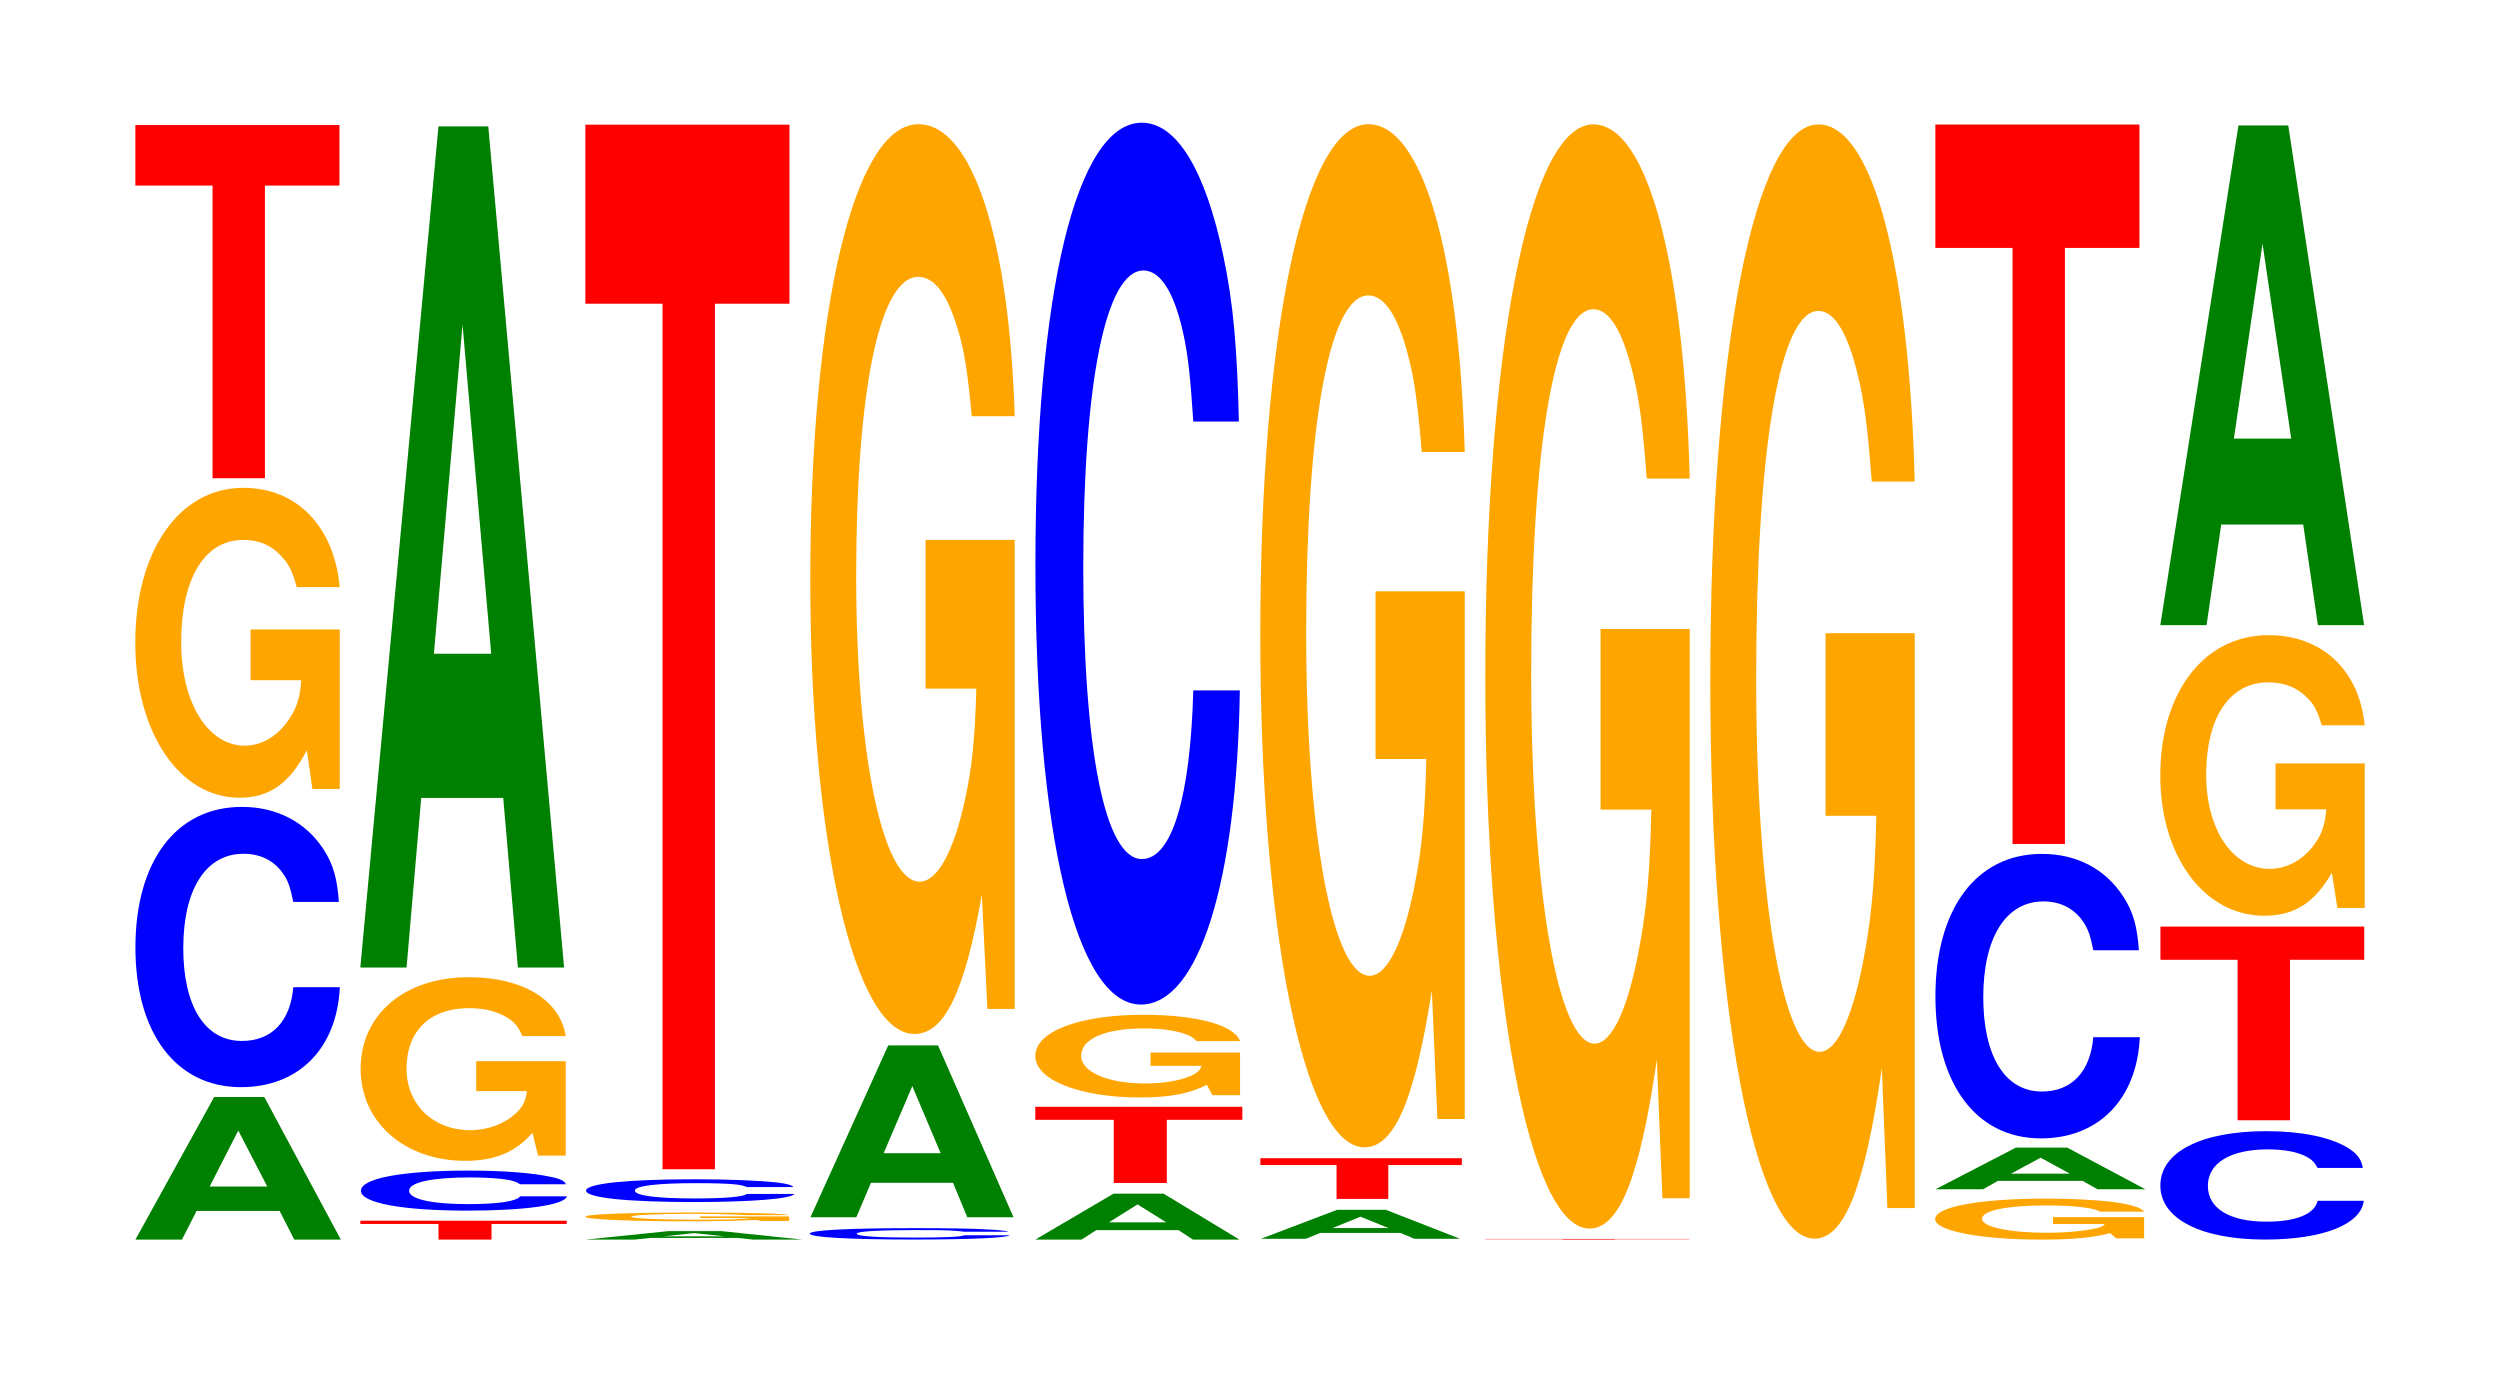 <?xml version="1.0" encoding="UTF-8"?>
<svg xmlns="http://www.w3.org/2000/svg" xmlns:xlink="http://www.w3.org/1999/xlink" width="120pt" height="66pt" viewBox="0 0 120 66" version="1.1">
<defs>
<g>
<symbol overflow="visible" id="glyph0-0">
<path style="stroke:none;" d="M 7.297 -1.375 L 8 0 L 10.234 0 L 6.562 -6.844 L 4.156 -6.844 L 0.375 0 L 2.609 0 L 3.312 -1.375 Z M 6.703 -2.547 L 3.938 -2.547 L 5.312 -5.234 Z M 6.703 -2.547 "/>
</symbol>
<symbol overflow="visible" id="glyph1-0">
<path style="stroke:none;" d="M 10.438 -8.484 C 10.359 -9.594 10.172 -10.297 9.688 -11.031 C 8.828 -12.328 7.453 -13.047 5.781 -13.047 C 2.641 -13.047 0.672 -10.453 0.672 -6.297 C 0.672 -2.188 2.625 0.406 5.734 0.406 C 8.5 0.406 10.344 -1.438 10.484 -4.391 L 8.25 -4.391 C 8.109 -2.75 7.219 -1.812 5.781 -1.812 C 4.016 -1.812 2.969 -3.469 2.969 -6.266 C 2.969 -9.109 4.062 -10.797 5.859 -10.797 C 6.656 -10.797 7.312 -10.484 7.75 -9.859 C 8 -9.516 8.109 -9.172 8.25 -8.484 Z M 10.438 -8.484 "/>
</symbol>
<symbol overflow="visible" id="glyph2-0">
<path style="stroke:none;" d="M 10.422 -7.625 L 6.141 -7.625 L 6.141 -5.188 L 8.578 -5.188 C 8.516 -4.391 8.375 -3.906 8.047 -3.406 C 7.516 -2.547 6.719 -2.047 5.859 -2.047 C 4.094 -2.047 2.812 -4.109 2.812 -7.016 C 2.812 -10.078 3.938 -11.922 5.797 -11.922 C 6.562 -11.922 7.203 -11.641 7.688 -11.062 C 8 -10.719 8.156 -10.391 8.359 -9.656 L 10.422 -9.656 C 10.156 -12.562 8.375 -14.422 5.797 -14.422 C 2.719 -14.422 0.609 -11.406 0.609 -6.984 C 0.609 -2.688 2.719 0.453 5.609 0.453 C 7.047 0.453 8.016 -0.234 8.844 -1.828 L 9.109 0.031 L 10.422 0.031 Z M 10.422 -7.625 "/>
</symbol>
<symbol overflow="visible" id="glyph3-0">
<path style="stroke:none;" d="M 6.453 -14.047 L 10.031 -14.047 L 10.031 -16.953 L 0.234 -16.953 L 0.234 -14.047 L 3.938 -14.047 L 3.938 0 L 6.453 0 Z M 6.453 -14.047 "/>
</symbol>
<symbol overflow="visible" id="glyph4-0">
<path style="stroke:none;" d="M 6.531 -0.75 L 10.141 -0.75 L 10.141 -0.906 L 0.234 -0.906 L 0.234 -0.75 L 3.984 -0.75 L 3.984 0 L 6.531 0 Z M 6.531 -0.75 "/>
</symbol>
<symbol overflow="visible" id="glyph5-0">
<path style="stroke:none;" d="M 10.531 -1.203 C 10.469 -1.359 10.266 -1.469 9.781 -1.562 C 8.922 -1.75 7.531 -1.859 5.844 -1.859 C 2.656 -1.859 0.688 -1.484 0.688 -0.891 C 0.688 -0.312 2.641 0.062 5.781 0.062 C 8.578 0.062 10.453 -0.203 10.578 -0.625 L 8.328 -0.625 C 8.188 -0.391 7.281 -0.25 5.844 -0.25 C 4.047 -0.25 3 -0.5 3 -0.891 C 3 -1.297 4.094 -1.531 5.922 -1.531 C 6.719 -1.531 7.391 -1.484 7.812 -1.406 C 8.062 -1.344 8.188 -1.297 8.328 -1.203 Z M 10.531 -1.203 "/>
</symbol>
<symbol overflow="visible" id="glyph6-0">
<path style="stroke:none;" d="M 10.469 -4.516 L 6.172 -4.516 L 6.172 -3.078 L 8.609 -3.078 C 8.547 -2.609 8.406 -2.312 8.078 -2.016 C 7.547 -1.516 6.734 -1.203 5.891 -1.203 C 4.109 -1.203 2.828 -2.438 2.828 -4.156 C 2.828 -5.969 3.953 -7.062 5.828 -7.062 C 6.594 -7.062 7.234 -6.891 7.734 -6.562 C 8.031 -6.359 8.203 -6.156 8.391 -5.719 L 10.469 -5.719 C 10.203 -7.453 8.406 -8.547 5.812 -8.547 C 2.719 -8.547 0.625 -6.75 0.625 -4.141 C 0.625 -1.594 2.734 0.266 5.641 0.266 C 7.078 0.266 8.047 -0.141 8.875 -1.078 L 9.141 0.016 L 10.469 0.016 Z M 10.469 -4.516 "/>
</symbol>
<symbol overflow="visible" id="glyph7-0">
<path style="stroke:none;" d="M 7.234 -8.141 L 7.938 0 L 10.156 0 L 6.516 -40.375 L 4.125 -40.375 L 0.375 0 L 2.594 0 L 3.297 -8.141 Z M 6.656 -15.062 L 3.906 -15.062 L 5.281 -30.859 Z M 6.656 -15.062 "/>
</symbol>
<symbol overflow="visible" id="glyph8-0">
<path style="stroke:none;" d="M 7.688 -0.078 L 8.438 0 L 10.797 0 L 6.922 -0.406 L 4.375 -0.406 L 0.406 0 L 2.75 0 L 3.5 -0.078 Z M 7.062 -0.156 L 4.141 -0.156 L 5.609 -0.312 Z M 7.062 -0.156 "/>
</symbol>
<symbol overflow="visible" id="glyph9-0">
<path style="stroke:none;" d="M 10.391 -0.219 L 6.125 -0.219 L 6.125 -0.141 L 8.562 -0.141 C 8.5 -0.125 8.344 -0.109 8.031 -0.094 C 7.5 -0.062 6.703 -0.062 5.844 -0.062 C 4.078 -0.062 2.812 -0.125 2.812 -0.203 C 2.812 -0.281 3.938 -0.344 5.797 -0.344 C 6.547 -0.344 7.203 -0.328 7.672 -0.312 C 7.984 -0.297 8.141 -0.297 8.344 -0.281 L 10.391 -0.281 C 10.141 -0.359 8.344 -0.406 5.781 -0.406 C 2.703 -0.406 0.609 -0.328 0.609 -0.203 C 0.609 -0.078 2.719 0.016 5.594 0.016 C 7.031 0.016 8 -0.016 8.812 -0.047 L 9.078 0 L 10.391 0 Z M 10.391 -0.219 "/>
</symbol>
<symbol overflow="visible" id="glyph10-0">
<path style="stroke:none;" d="M 10.641 -0.688 C 10.562 -0.781 10.359 -0.844 9.875 -0.906 C 9 -1 7.594 -1.062 5.891 -1.062 C 2.688 -1.062 0.688 -0.859 0.688 -0.516 C 0.688 -0.172 2.672 0.031 5.828 0.031 C 8.656 0.031 10.547 -0.125 10.688 -0.359 L 8.406 -0.359 C 8.266 -0.219 7.344 -0.141 5.891 -0.141 C 4.078 -0.141 3.031 -0.281 3.031 -0.516 C 3.031 -0.75 4.125 -0.875 5.969 -0.875 C 6.781 -0.875 7.453 -0.859 7.891 -0.812 C 8.141 -0.781 8.266 -0.75 8.406 -0.688 Z M 10.641 -0.688 "/>
</symbol>
<symbol overflow="visible" id="glyph11-0">
<path style="stroke:none;" d="M 6.453 -41.547 L 10.031 -41.547 L 10.031 -50.141 L 0.234 -50.141 L 0.234 -41.547 L 3.938 -41.547 L 3.938 0 L 6.453 0 Z M 6.453 -41.547 "/>
</symbol>
<symbol overflow="visible" id="glyph12-0">
<path style="stroke:none;" d="M 10.203 -0.359 C 10.125 -0.391 9.922 -0.422 9.469 -0.453 C 8.625 -0.516 7.281 -0.531 5.656 -0.531 C 2.578 -0.531 0.656 -0.438 0.656 -0.266 C 0.656 -0.094 2.562 0.016 5.594 0.016 C 8.297 0.016 10.109 -0.062 10.25 -0.188 L 8.062 -0.188 C 7.922 -0.109 7.047 -0.078 5.656 -0.078 C 3.922 -0.078 2.906 -0.141 2.906 -0.266 C 2.906 -0.375 3.969 -0.438 5.734 -0.438 C 6.5 -0.438 7.141 -0.438 7.562 -0.406 C 7.812 -0.391 7.922 -0.375 8.062 -0.359 Z M 10.203 -0.359 "/>
</symbol>
<symbol overflow="visible" id="glyph13-0">
<path style="stroke:none;" d="M 7.219 -1.656 L 7.906 0 L 10.125 0 L 6.5 -8.25 L 4.109 -8.25 L 0.375 0 L 2.578 0 L 3.281 -1.656 Z M 6.625 -3.078 L 3.891 -3.078 L 5.266 -6.297 Z M 6.625 -3.078 "/>
</symbol>
<symbol overflow="visible" id="glyph14-0">
<path style="stroke:none;" d="M 10.422 -22.406 L 6.141 -22.406 L 6.141 -15.266 L 8.578 -15.266 C 8.516 -12.922 8.375 -11.484 8.047 -10 C 7.516 -7.484 6.719 -6 5.859 -6 C 4.094 -6 2.812 -12.062 2.812 -20.641 C 2.812 -29.609 3.938 -35.031 5.797 -35.031 C 6.562 -35.031 7.203 -34.172 7.688 -32.516 C 8 -31.5 8.156 -30.516 8.359 -28.344 L 10.422 -28.344 C 10.156 -36.922 8.375 -42.359 5.797 -42.359 C 2.719 -42.359 0.609 -33.5 0.609 -20.516 C 0.609 -7.891 2.719 1.312 5.609 1.312 C 7.047 1.312 8.016 -0.688 8.844 -5.375 L 9.109 0.109 L 10.422 0.109 Z M 10.422 -22.406 "/>
</symbol>
<symbol overflow="visible" id="glyph15-0">
<path style="stroke:none;" d="M 7.25 -0.453 L 7.938 0 L 10.172 0 L 6.531 -2.203 L 4.125 -2.203 L 0.375 0 L 2.594 0 L 3.297 -0.453 Z M 6.656 -0.828 L 3.906 -0.828 L 5.281 -1.688 Z M 6.656 -0.828 "/>
</symbol>
<symbol overflow="visible" id="glyph16-0">
<path style="stroke:none;" d="M 6.547 -3.031 L 10.172 -3.031 L 10.172 -3.656 L 0.234 -3.656 L 0.234 -3.031 L 4 -3.031 L 4 0 L 6.547 0 Z M 6.547 -3.031 "/>
</symbol>
<symbol overflow="visible" id="glyph17-0">
<path style="stroke:none;" d="M 10.438 -2.031 L 6.141 -2.031 L 6.141 -1.391 L 8.578 -1.391 C 8.531 -1.172 8.375 -1.047 8.062 -0.906 C 7.531 -0.672 6.719 -0.547 5.875 -0.547 C 4.094 -0.547 2.812 -1.094 2.812 -1.875 C 2.812 -2.688 3.953 -3.188 5.812 -3.188 C 6.578 -3.188 7.219 -3.109 7.703 -2.953 C 8.016 -2.859 8.172 -2.766 8.359 -2.578 L 10.438 -2.578 C 10.172 -3.344 8.375 -3.844 5.797 -3.844 C 2.719 -3.844 0.609 -3.047 0.609 -1.859 C 0.609 -0.719 2.734 0.125 5.625 0.125 C 7.062 0.125 8.031 -0.062 8.844 -0.484 L 9.109 0.016 L 10.438 0.016 Z M 10.438 -2.031 "/>
</symbol>
<symbol overflow="visible" id="glyph18-0">
<path style="stroke:none;" d="M 10.438 -26.703 C 10.359 -30.188 10.172 -32.406 9.688 -34.672 C 8.828 -38.766 7.453 -41.047 5.781 -41.047 C 2.641 -41.047 0.672 -32.906 0.672 -19.828 C 0.672 -6.875 2.625 1.281 5.734 1.281 C 8.5 1.281 10.344 -4.547 10.484 -13.797 L 8.25 -13.797 C 8.109 -8.641 7.219 -5.703 5.781 -5.703 C 4.016 -5.703 2.969 -10.906 2.969 -19.719 C 2.969 -28.641 4.062 -33.953 5.859 -33.953 C 6.656 -33.953 7.312 -32.953 7.75 -31.016 C 8 -29.906 8.109 -28.859 8.25 -26.703 Z M 10.438 -26.703 "/>
</symbol>
<symbol overflow="visible" id="glyph19-0">
<path style="stroke:none;" d="M 7.078 -0.281 L 7.75 0 L 9.938 0 L 6.375 -1.391 L 4.031 -1.391 L 0.375 0 L 2.531 0 L 3.219 -0.281 Z M 6.5 -0.516 L 3.812 -0.516 L 5.156 -1.062 Z M 6.5 -0.516 "/>
</symbol>
<symbol overflow="visible" id="glyph20-0">
<path style="stroke:none;" d="M 6.375 -1.625 L 9.906 -1.625 L 9.906 -1.953 L 0.234 -1.953 L 0.234 -1.625 L 3.891 -1.625 L 3.891 0 L 6.375 0 Z M 6.375 -1.625 "/>
</symbol>
<symbol overflow="visible" id="glyph21-0">
<path style="stroke:none;" d="M 10.422 -25.203 L 6.141 -25.203 L 6.141 -17.156 L 8.578 -17.156 C 8.516 -14.531 8.375 -12.922 8.047 -11.25 C 7.516 -8.422 6.719 -6.75 5.859 -6.75 C 4.094 -6.75 2.812 -13.562 2.812 -23.203 C 2.812 -33.297 3.938 -39.406 5.797 -39.406 C 6.562 -39.406 7.203 -38.438 7.688 -36.578 C 8 -35.422 8.156 -34.328 8.359 -31.891 L 10.422 -31.891 C 10.156 -41.531 8.375 -47.625 5.797 -47.625 C 2.719 -47.625 0.609 -37.672 0.609 -23.078 C 0.609 -8.875 2.719 1.484 5.609 1.484 C 7.047 1.484 8.016 -0.766 8.844 -6.047 L 9.109 0.125 L 10.422 0.125 Z M 10.422 -25.203 "/>
</symbol>
<symbol overflow="visible" id="glyph22-0">
<path style="stroke:none;" d="M 6.453 -0.016 L 10.031 -0.016 L 10.031 -0.031 L 0.234 -0.031 L 0.234 -0.016 L 3.938 -0.016 L 3.938 0 L 6.453 0 Z M 6.453 -0.016 "/>
</symbol>
<symbol overflow="visible" id="glyph23-0">
<path style="stroke:none;" d="M 10.422 -27.188 L 6.141 -27.188 L 6.141 -18.516 L 8.578 -18.516 C 8.516 -15.672 8.375 -13.938 8.047 -12.141 C 7.516 -9.094 6.719 -7.281 5.859 -7.281 C 4.094 -7.281 2.812 -14.641 2.812 -25.047 C 2.812 -35.938 3.938 -42.531 5.797 -42.531 C 6.562 -42.531 7.203 -41.484 7.688 -39.469 C 8 -38.219 8.156 -37.047 8.359 -34.406 L 10.422 -34.406 C 10.156 -44.812 8.375 -51.406 5.797 -51.406 C 2.719 -51.406 0.609 -40.656 0.609 -24.906 C 0.609 -9.578 2.719 1.594 5.609 1.594 C 7.047 1.594 8.016 -0.828 8.844 -6.516 L 9.109 0.141 L 10.422 0.141 Z M 10.422 -27.188 "/>
</symbol>
<symbol overflow="visible" id="glyph24-0">
<path style="stroke:none;" d="M 10.422 -27.453 L 6.141 -27.453 L 6.141 -18.688 L 8.578 -18.688 C 8.516 -15.828 8.375 -14.078 8.047 -12.25 C 7.516 -9.172 6.719 -7.359 5.859 -7.359 C 4.094 -7.359 2.812 -14.766 2.812 -25.281 C 2.812 -36.266 3.938 -42.922 5.797 -42.922 C 6.562 -42.922 7.203 -41.875 7.688 -39.844 C 8 -38.578 8.156 -37.391 8.359 -34.734 L 10.422 -34.734 C 10.156 -45.234 8.375 -51.875 5.797 -51.875 C 2.719 -51.875 0.609 -41.031 0.609 -25.141 C 0.609 -9.656 2.719 1.609 5.609 1.609 C 7.047 1.609 8.016 -0.844 8.844 -6.578 L 9.109 0.141 L 10.422 0.141 Z M 10.422 -27.453 "/>
</symbol>
<symbol overflow="visible" id="glyph25-0">
<path style="stroke:none;" d="M 10.656 -1.016 L 6.281 -1.016 L 6.281 -0.688 L 8.766 -0.688 C 8.703 -0.578 8.562 -0.516 8.219 -0.453 C 7.688 -0.344 6.859 -0.266 6 -0.266 C 4.188 -0.266 2.875 -0.547 2.875 -0.938 C 2.875 -1.328 4.031 -1.578 5.938 -1.578 C 6.719 -1.578 7.375 -1.547 7.859 -1.469 C 8.188 -1.422 8.344 -1.375 8.547 -1.281 L 10.656 -1.281 C 10.391 -1.672 8.562 -1.906 5.922 -1.906 C 2.766 -1.906 0.625 -1.516 0.625 -0.922 C 0.625 -0.359 2.781 0.062 5.734 0.062 C 7.203 0.062 8.203 -0.031 9.031 -0.25 L 9.312 0 L 10.656 0 Z M 10.656 -1.016 "/>
</symbol>
<symbol overflow="visible" id="glyph26-0">
<path style="stroke:none;" d="M 7.453 -0.406 L 8.172 0 L 10.469 0 L 6.719 -2 L 4.25 -2 L 0.391 0 L 2.672 0 L 3.391 -0.406 Z M 6.844 -0.75 L 4.016 -0.75 L 5.438 -1.516 Z M 6.844 -0.75 "/>
</symbol>
<symbol overflow="visible" id="glyph27-0">
<path style="stroke:none;" d="M 10.438 -8.625 C 10.359 -9.75 10.172 -10.469 9.688 -11.203 C 8.828 -12.531 7.453 -13.25 5.781 -13.25 C 2.641 -13.25 0.672 -10.625 0.672 -6.406 C 0.672 -2.219 2.625 0.406 5.734 0.406 C 8.5 0.406 10.344 -1.469 10.484 -4.453 L 8.25 -4.453 C 8.109 -2.797 7.219 -1.844 5.781 -1.844 C 4.016 -1.844 2.969 -3.531 2.969 -6.375 C 2.969 -9.25 4.062 -10.969 5.859 -10.969 C 6.656 -10.969 7.312 -10.641 7.75 -10.016 C 8 -9.656 8.109 -9.328 8.25 -8.625 Z M 10.438 -8.625 "/>
</symbol>
<symbol overflow="visible" id="glyph28-0">
<path style="stroke:none;" d="M 6.453 -28.609 L 10.031 -28.609 L 10.031 -34.531 L 0.234 -34.531 L 0.234 -28.609 L 3.938 -28.609 L 3.938 0 L 6.453 0 Z M 6.453 -28.609 "/>
</symbol>
<symbol overflow="visible" id="glyph29-0">
<path style="stroke:none;" d="M 10.391 -3.281 C 10.312 -3.719 10.109 -3.984 9.641 -4.266 C 8.797 -4.766 7.422 -5.047 5.766 -5.047 C 2.625 -5.047 0.672 -4.047 0.672 -2.438 C 0.672 -0.844 2.609 0.156 5.703 0.156 C 8.453 0.156 10.297 -0.562 10.438 -1.703 L 8.219 -1.703 C 8.078 -1.062 7.172 -0.703 5.766 -0.703 C 3.984 -0.703 2.953 -1.344 2.953 -2.422 C 2.953 -3.516 4.031 -4.172 5.828 -4.172 C 6.625 -4.172 7.281 -4.047 7.703 -3.812 C 7.953 -3.672 8.078 -3.547 8.219 -3.281 Z M 10.391 -3.281 "/>
</symbol>
<symbol overflow="visible" id="glyph30-0">
<path style="stroke:none;" d="M 6.453 -7.703 L 10.016 -7.703 L 10.016 -9.297 L 0.234 -9.297 L 0.234 -7.703 L 3.938 -7.703 L 3.938 0 L 6.453 0 Z M 6.453 -7.703 "/>
</symbol>
<symbol overflow="visible" id="glyph31-0">
<path style="stroke:none;" d="M 10.422 -6.906 L 6.141 -6.906 L 6.141 -4.703 L 8.578 -4.703 C 8.516 -3.984 8.375 -3.547 8.047 -3.078 C 7.516 -2.312 6.719 -1.844 5.859 -1.844 C 4.094 -1.844 2.812 -3.719 2.812 -6.359 C 2.812 -9.125 3.938 -10.797 5.797 -10.797 C 6.562 -10.797 7.203 -10.547 7.688 -10.031 C 8 -9.719 8.156 -9.406 8.359 -8.734 L 10.422 -8.734 C 10.156 -11.391 8.375 -13.062 5.797 -13.062 C 2.719 -13.062 0.609 -10.328 0.609 -6.328 C 0.609 -2.438 2.719 0.406 5.609 0.406 C 7.047 0.406 8.016 -0.219 8.844 -1.656 L 9.109 0.031 L 10.422 0.031 Z M 10.422 -6.906 "/>
</symbol>
<symbol overflow="visible" id="glyph32-0">
<path style="stroke:none;" d="M 7.234 -4.828 L 7.938 0 L 10.156 0 L 6.516 -23.984 L 4.125 -23.984 L 0.375 0 L 2.594 0 L 3.297 -4.828 Z M 6.656 -8.953 L 3.906 -8.953 L 5.281 -18.312 Z M 6.656 -8.953 "/>
</symbol>
</g>
</defs>
<g id="surface1">
<g style="fill:rgb(0%,50.194%,0%);fill-opacity:1;">
  <use xlink:href="#glyph0-0" x="6.125" y="59.5"/>
</g>
<g style="fill:rgb(0%,0%,100%);fill-opacity:1;">
  <use xlink:href="#glyph1-0" x="5.828" y="51.778"/>
</g>
<g style="fill:rgb(100%,64.647%,0%);fill-opacity:1;">
  <use xlink:href="#glyph2-0" x="5.885" y="37.838"/>
</g>
<g style="fill:rgb(100%,0%,0%);fill-opacity:1;">
  <use xlink:href="#glyph3-0" x="6.263" y="22.955"/>
</g>
<g style="fill:rgb(100%,0%,0%);fill-opacity:1;">
  <use xlink:href="#glyph4-0" x="17.063" y="59.5"/>
</g>
<g style="fill:rgb(0%,0%,100%);fill-opacity:1;">
  <use xlink:href="#glyph5-0" x="16.636" y="58.048"/>
</g>
<g style="fill:rgb(100%,64.647%,0%);fill-opacity:1;">
  <use xlink:href="#glyph6-0" x="16.685" y="55.453"/>
</g>
<g style="fill:rgb(0%,50.194%,0%);fill-opacity:1;">
  <use xlink:href="#glyph7-0" x="16.921" y="46.442"/>
</g>
<g style="fill:rgb(0%,50.194%,0%);fill-opacity:1;">
  <use xlink:href="#glyph8-0" x="27.71" y="59.5"/>
</g>
<g style="fill:rgb(100%,64.647%,0%);fill-opacity:1;">
  <use xlink:href="#glyph9-0" x="27.485" y="58.607"/>
</g>
<g style="fill:rgb(0%,0%,100%);fill-opacity:1;">
  <use xlink:href="#glyph10-0" x="27.443" y="57.667"/>
</g>
<g style="fill:rgb(100%,0%,0%);fill-opacity:1;">
  <use xlink:href="#glyph11-0" x="27.863" y="56.125"/>
</g>
<g style="fill:rgb(0%,0%,100%);fill-opacity:1;">
  <use xlink:href="#glyph12-0" x="38.213" y="59.482"/>
</g>
<g style="fill:rgb(0%,50.194%,0%);fill-opacity:1;">
  <use xlink:href="#glyph13-0" x="38.525" y="58.43"/>
</g>
<g style="fill:rgb(100%,64.647%,0%);fill-opacity:1;">
  <use xlink:href="#glyph14-0" x="38.285" y="48.32"/>
</g>
<g style="fill:rgb(0%,50.194%,0%);fill-opacity:1;">
  <use xlink:href="#glyph15-0" x="49.321" y="59.5"/>
</g>
<g style="fill:rgb(100%,0%,0%);fill-opacity:1;">
  <use xlink:href="#glyph16-0" x="49.46" y="56.782"/>
</g>
<g style="fill:rgb(100%,64.647%,0%);fill-opacity:1;">
  <use xlink:href="#glyph17-0" x="49.085" y="52.553"/>
</g>
<g style="fill:rgb(0%,0%,100%);fill-opacity:1;">
  <use xlink:href="#glyph18-0" x="49.028" y="46.937"/>
</g>
<g style="fill:rgb(0%,50.194%,0%);fill-opacity:1;">
  <use xlink:href="#glyph19-0" x="60.147" y="59.463"/>
</g>
<g style="fill:rgb(100%,0%,0%);fill-opacity:1;">
  <use xlink:href="#glyph20-0" x="60.263" y="57.547"/>
</g>
<g style="fill:rgb(100%,64.647%,0%);fill-opacity:1;">
  <use xlink:href="#glyph21-0" x="59.885" y="53.587"/>
</g>
<g style="fill:rgb(100%,0%,0%);fill-opacity:1;">
  <use xlink:href="#glyph22-0" x="71.063" y="59.5"/>
</g>
<g style="fill:rgb(100%,64.647%,0%);fill-opacity:1;">
  <use xlink:href="#glyph23-0" x="70.685" y="57.376"/>
</g>
<g style="fill:rgb(100%,64.647%,0%);fill-opacity:1;">
  <use xlink:href="#glyph24-0" x="81.485" y="57.847"/>
</g>
<g style="fill:rgb(100%,64.647%,0%);fill-opacity:1;">
  <use xlink:href="#glyph25-0" x="92.262" y="59.44"/>
</g>
<g style="fill:rgb(0%,50.194%,0%);fill-opacity:1;">
  <use xlink:href="#glyph26-0" x="92.51" y="57.086"/>
</g>
<g style="fill:rgb(0%,0%,100%);fill-opacity:1;">
  <use xlink:href="#glyph27-0" x="92.228" y="54.237"/>
</g>
<g style="fill:rgb(100%,0%,0%);fill-opacity:1;">
  <use xlink:href="#glyph28-0" x="92.663" y="40.509"/>
</g>
<g style="fill:rgb(0%,0%,100%);fill-opacity:1;">
  <use xlink:href="#glyph29-0" x="103.025" y="59.343"/>
</g>
<g style="fill:rgb(100%,0%,0%);fill-opacity:1;">
  <use xlink:href="#glyph30-0" x="103.467" y="53.773"/>
</g>
<g style="fill:rgb(100%,64.647%,0%);fill-opacity:1;">
  <use xlink:href="#glyph31-0" x="103.085" y="43.55"/>
</g>
<g style="fill:rgb(0%,50.194%,0%);fill-opacity:1;">
  <use xlink:href="#glyph32-0" x="103.321" y="30.005"/>
</g>
</g>
</svg>
